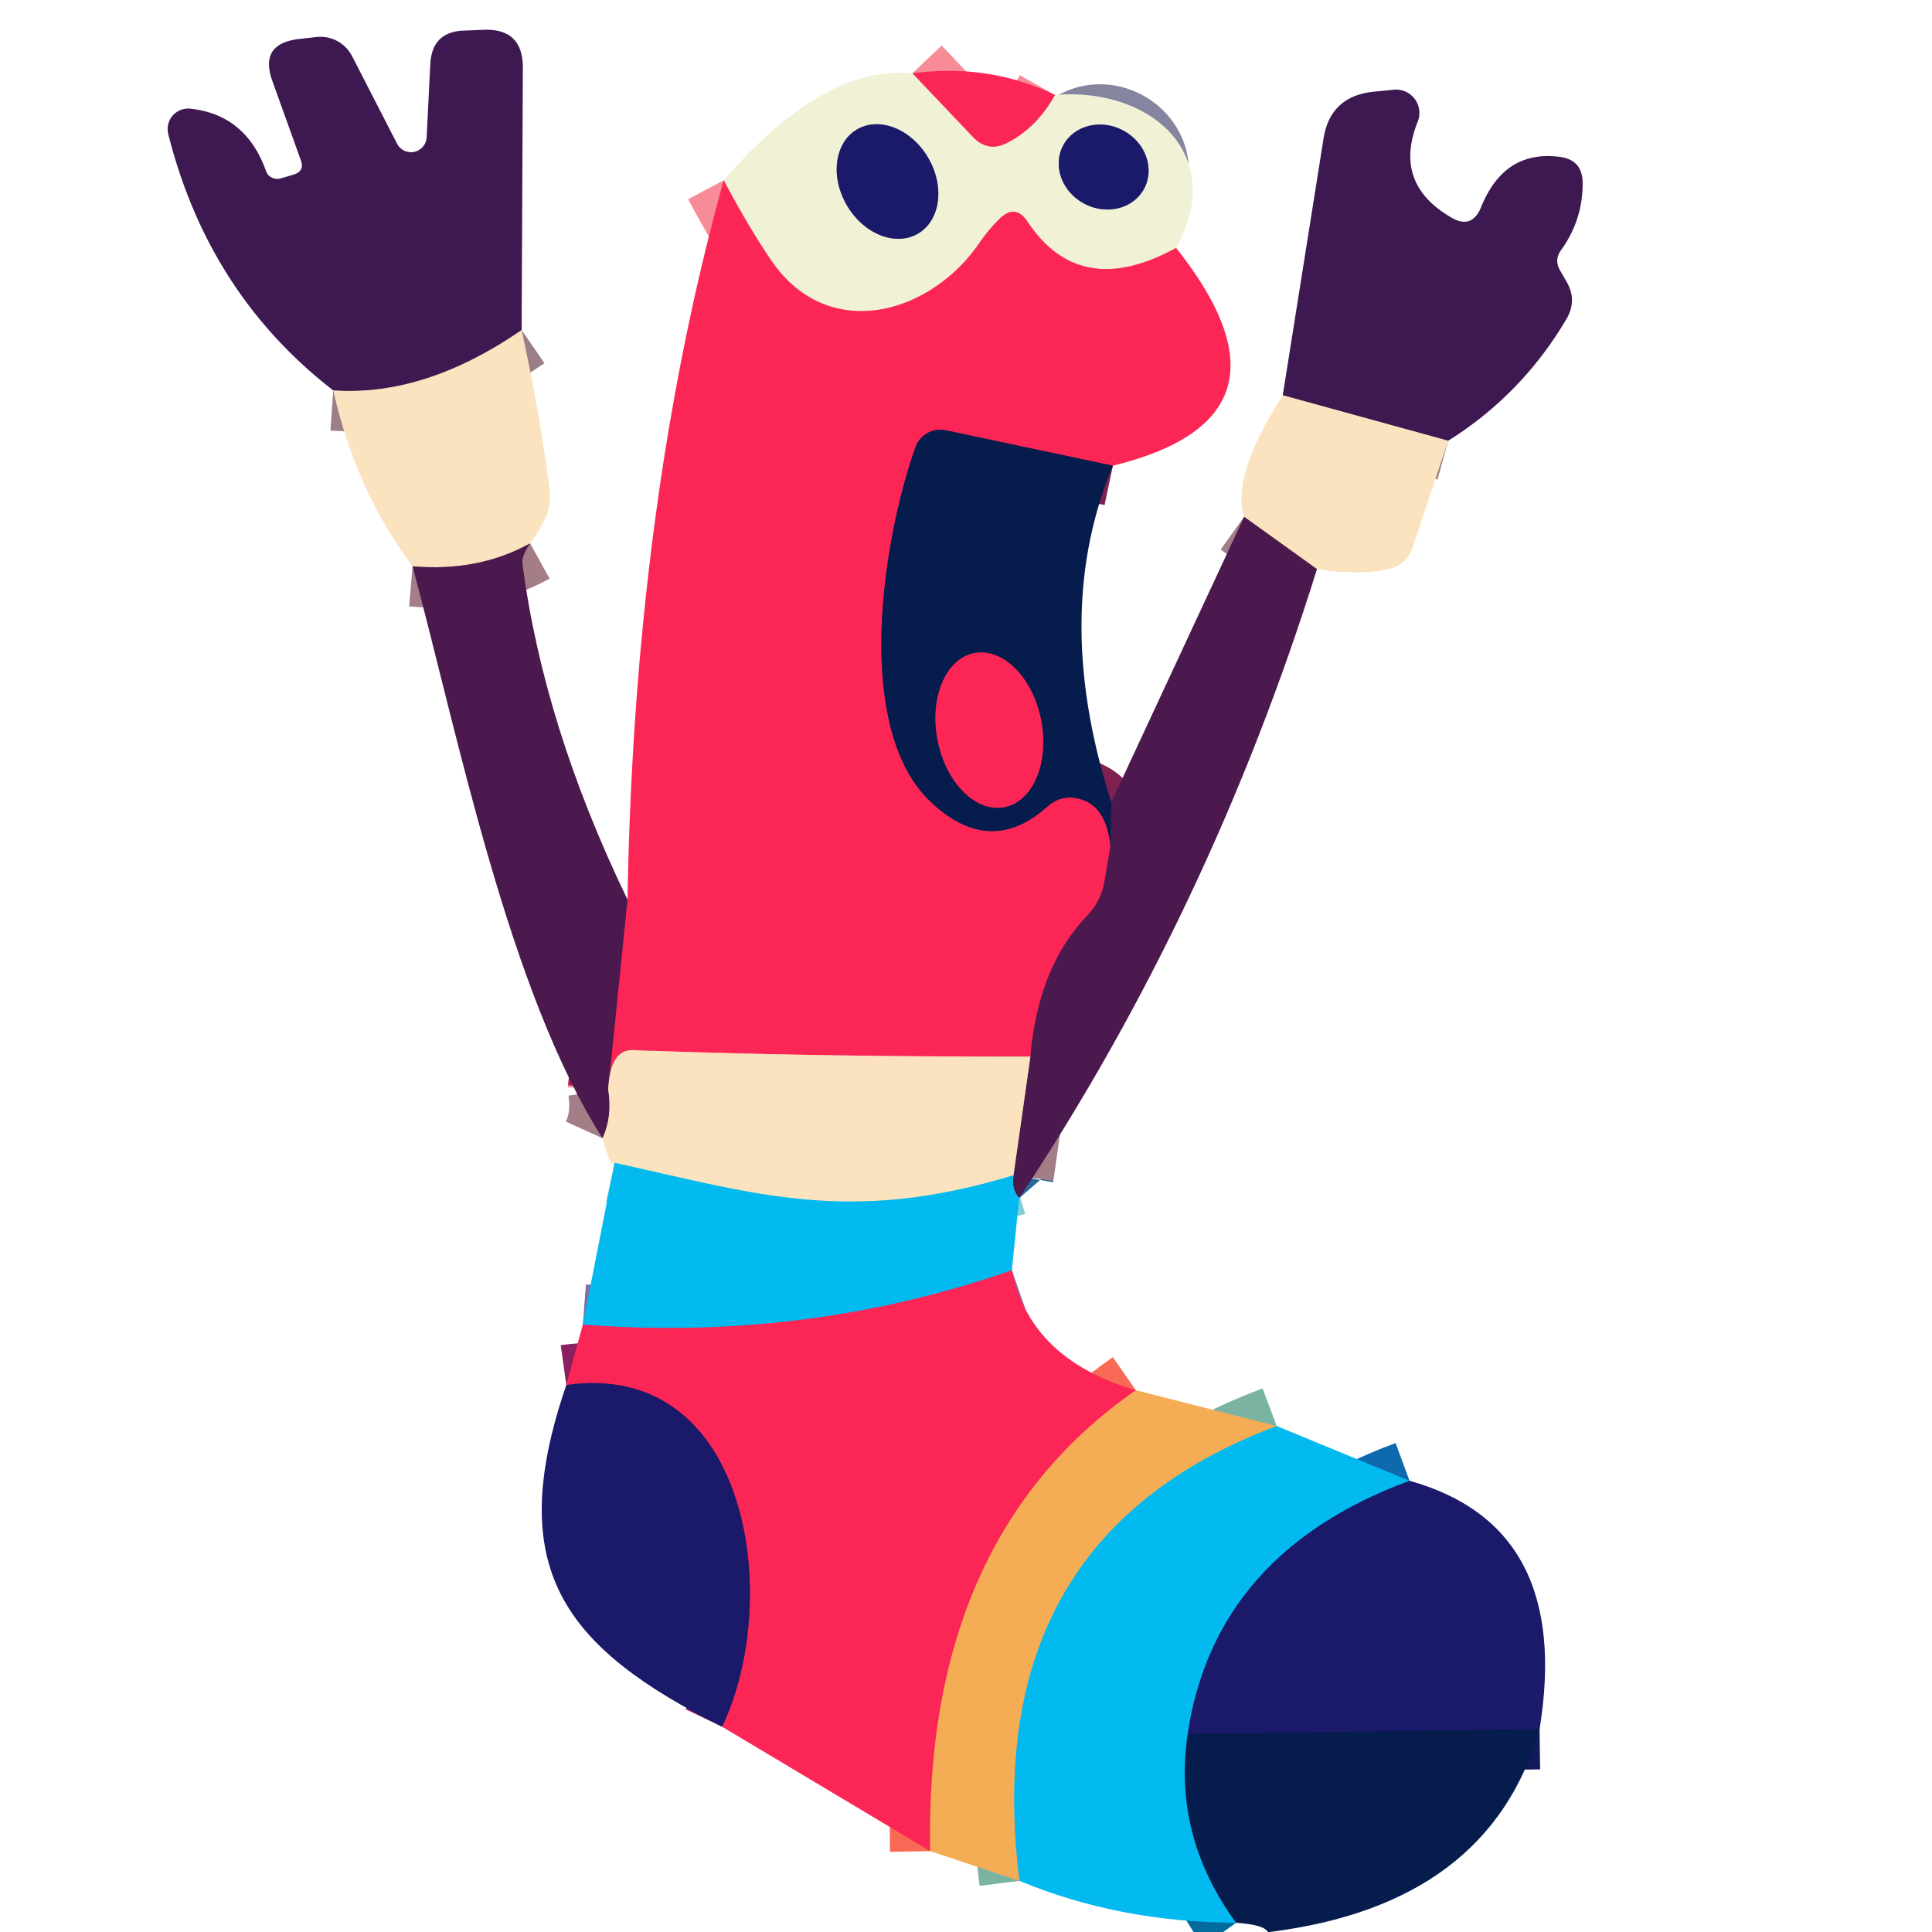 <?xml version="1.0" encoding="UTF-8" standalone="no"?>
<!DOCTYPE svg PUBLIC "-//W3C//DTD SVG 1.1//EN" "http://www.w3.org/Graphics/SVG/1.1/DTD/svg11.dtd">
<svg xmlns="http://www.w3.org/2000/svg" version="1.1" viewBox="0.00 0.00 48.00 48.00">
<g stroke-width="2.00" fill="none" stroke-linecap="butt">
<path stroke="#9c7e88" vector-effect="non-scaling-stroke" d="
  M 12.96 8.20
  Q 10.55 9.86 8.28 9.70"
/>
<path stroke="#f78c96" vector-effect="non-scaling-stroke" d="
  M 22.67 1.82
  L 24.18 3.41
  Q 24.55 3.79 25.02 3.55
  Q 25.75 3.18 26.21 2.36"
/>
<path stroke="#f78c96" vector-effect="non-scaling-stroke" d="
  M 29.22 6.16
  Q 26.83 7.47 25.53 5.51
  Q 25.23 5.05 24.83 5.44
  Q 24.56 5.71 24.35 6.01
  C 23.14 7.81 20.58 8.55 19.16 6.47
  Q 18.59 5.63 17.98 4.48"
/>
<path stroke="#8685a0" vector-effect="non-scaling-stroke" d="
  M 22.807 5.805
  A 1.50 1.17 59.7 0 0 23.06 3.92
  A 1.50 1.17 59.7 0 0 21.293 3.215
  A 1.50 1.17 59.7 0 0 21.04 5.1
  A 1.50 1.17 59.7 0 0 22.807 5.805"
/>
<path stroke="#8685a0" vector-effect="non-scaling-stroke" d="
  M 28.426 4.687
  A 1.14 1.03 28.1 0 0 27.905 3.241
  A 1.14 1.03 28.1 0 0 26.414 3.613
  A 1.14 1.03 28.1 0 0 26.935 5.059
  A 1.14 1.03 28.1 0 0 28.426 4.687"
/>
<path stroke="#9c7e88" vector-effect="non-scaling-stroke" d="
  M 35.98 10.95
  L 31.87 9.82"
/>
<path stroke="#812152" vector-effect="non-scaling-stroke" d="
  M 27.65 11.57
  L 23.50 10.69
  A 0.66 0.66 0.0 0 0 22.74 11.12
  C 21.88 13.58 21.24 18.10 23.10 19.90
  Q 24.58 21.32 26.01 20.05
  Q 26.40 19.70 26.89 19.87
  Q 27.49 20.07 27.59 21.02"
/>
<path stroke="#a42052" vector-effect="non-scaling-stroke" d="
  M 27.59 21.02
  L 27.44 21.90
  Q 27.36 22.38 27.02 22.74
  Q 25.79 24.02 25.60 26.25"
/>
<path stroke="#fb858a" vector-effect="non-scaling-stroke" d="
  M 25.60 26.25
  Q 20.28 26.26 15.72 26.09
  Q 15.16 26.07 15.11 27.06"
/>
<path stroke="#a42052" vector-effect="non-scaling-stroke" d="
  M 15.11 27.06
  L 15.59 22.35"
/>
<path stroke="#a37e86" vector-effect="non-scaling-stroke" d="
  M 13.17 13.50
  Q 11.89 14.21 10.25 14.07"
/>
<path stroke="#a37e86" vector-effect="non-scaling-stroke" d="
  M 32.72 14.14
  L 30.91 12.84"
/>
<path stroke="#281b4e" vector-effect="non-scaling-stroke" d="
  M 27.61 19.93
  L 27.59 21.02"
/>
<path stroke="#812152" vector-effect="non-scaling-stroke" d="
  M 24.955 20.053
  A 1.95 1.31 78.9 0 0 25.866 17.888
  A 1.95 1.31 78.9 0 0 24.205 16.227
  A 1.95 1.31 78.9 0 0 23.294 18.392
  A 1.95 1.31 78.9 0 0 24.955 20.053"
/>
<path stroke="#27699f" vector-effect="non-scaling-stroke" d="
  M 25.32 29.77
  Q 25.12 29.54 25.18 29.20"
/>
<path stroke="#a37e86" vector-effect="non-scaling-stroke" d="
  M 25.18 29.20
  L 25.60 26.25"
/>
<path stroke="#a37e86" vector-effect="non-scaling-stroke" d="
  M 15.11 27.06
  Q 15.22 27.73 14.97 28.28"
/>
<path stroke="#7eced7" vector-effect="non-scaling-stroke" d="
  M 25.18 29.20
  C 21.10 30.44 18.81 29.67 15.27 28.89"
/>
<path stroke="#7f70a3" vector-effect="non-scaling-stroke" d="
  M 25.14 31.56
  Q 20.04 33.34 14.48 32.91"
/>
<path stroke="#f86a55" vector-effect="non-scaling-stroke" d="
  M 28.22 34.54
  Q 22.97 38.19 23.11 45.99"
/>
<path stroke="#8b2060" vector-effect="non-scaling-stroke" d="
  M 17.94 42.90
  C 19.45 39.75 18.63 33.77 14.07 34.41"
/>
<path stroke="#7bb3a2" vector-effect="non-scaling-stroke" d="
  M 31.72 35.43
  Q 24.27 38.23 25.33 46.73"
/>
<path stroke="#0e69ad" vector-effect="non-scaling-stroke" d="
  M 35.02 36.79
  Q 30.18 38.58 29.51 43.08"
/>
<path stroke="#046b9f" vector-effect="non-scaling-stroke" d="
  M 29.51 43.08
  Q 29.13 45.60 30.71 47.77"
/>
<path stroke="#101b5c" vector-effect="non-scaling-stroke" d="
  M 38.25 42.96
  L 29.51 43.08"
/>
</g>
<path fill="#3d1851" d="
  M 12.96 8.20
  Q 10.55 9.86 8.28 9.70
  Q 5.18 7.30 4.18 3.33
  A 0.51 0.51 0.0 0 1 4.73 2.70
  Q 6.11 2.85 6.61 4.25
  A 0.30 0.29 -18.1 0 0 6.98 4.43
  L 7.29 4.34
  Q 7.58 4.25 7.47 3.97
  L 6.77 2.02
  Q 6.43 1.09 7.42 0.97
  L 7.86 0.92
  A 0.89 0.88 73.2 0 1 8.75 1.40
  L 9.87 3.58
  A 0.39 0.39 0.0 0 0 10.60 3.42
  L 10.69 1.60
  Q 10.73 0.78 11.54 0.76
  L 12.03 0.74
  Q 12.99 0.71 12.99 1.68
  L 12.96 8.20
  Z"
/>
<path fill="#f1f1d6" d="
  M 22.67 1.82
  L 24.18 3.41
  Q 24.55 3.79 25.02 3.55
  Q 25.75 3.18 26.21 2.36
  C 28.53 2.16 30.52 3.79 29.22 6.16
  Q 26.83 7.47 25.53 5.51
  Q 25.23 5.05 24.83 5.44
  Q 24.56 5.71 24.35 6.01
  C 23.14 7.81 20.58 8.55 19.16 6.47
  Q 18.59 5.63 17.98 4.48
  Q 20.46 1.61 22.67 1.82
  Z
  M 22.807 5.805
  A 1.50 1.17 59.7 0 0 23.06 3.92
  A 1.50 1.17 59.7 0 0 21.293 3.215
  A 1.50 1.17 59.7 0 0 21.04 5.1
  A 1.50 1.17 59.7 0 0 22.807 5.805
  Z
  M 28.426 4.687
  A 1.14 1.03 28.1 0 0 27.905 3.241
  A 1.14 1.03 28.1 0 0 26.414 3.613
  A 1.14 1.03 28.1 0 0 26.935 5.059
  A 1.14 1.03 28.1 0 0 28.426 4.687
  Z"
/>
<path fill="#fc2656" d="
  M 22.67 1.82
  Q 24.58 1.57 26.21 2.36
  Q 25.75 3.18 25.02 3.55
  Q 24.55 3.79 24.18 3.41
  L 22.67 1.82
  Z"
/>
<path fill="#3d1851" d="
  M 35.98 10.95
  L 31.87 9.82
  L 32.88 3.46
  Q 33.04 2.40 34.11 2.28
  L 34.62 2.23
  A 0.58 0.58 0.0 0 1 35.22 3.03
  Q 34.61 4.56 36.05 5.40
  Q 36.57 5.71 36.80 5.14
  Q 37.38 3.71 38.77 3.90
  Q 39.31 3.98 39.32 4.53
  Q 39.33 5.46 38.78 6.22
  Q 38.61 6.46 38.76 6.72
  L 38.91 6.98
  Q 39.20 7.46 38.91 7.94
  Q 37.80 9.81 35.98 10.95
  Z"
/>
<ellipse fill="#1a196a" cx="0.00" cy="0.00" transform="translate(22.05,4.51) rotate(59.7)" rx="1.50" ry="1.17"/>
<ellipse fill="#1a196a" cx="0.00" cy="0.00" transform="translate(27.42,4.15) rotate(28.1)" rx="1.14" ry="1.03"/>
<path fill="#fc2656" d="
  M 17.98 4.48
  Q 18.59 5.63 19.16 6.47
  C 20.58 8.55 23.14 7.81 24.35 6.01
  Q 24.56 5.71 24.83 5.44
  Q 25.23 5.05 25.53 5.51
  Q 26.83 7.47 29.22 6.16
  Q 32.56 10.37 27.65 11.57
  L 23.50 10.69
  A 0.66 0.66 0.0 0 0 22.74 11.12
  C 21.88 13.58 21.24 18.10 23.10 19.90
  Q 24.58 21.32 26.01 20.05
  Q 26.40 19.70 26.89 19.87
  Q 27.49 20.07 27.59 21.02
  L 27.44 21.90
  Q 27.36 22.38 27.02 22.74
  Q 25.79 24.02 25.60 26.25
  Q 20.28 26.26 15.72 26.09
  Q 15.16 26.07 15.11 27.06
  L 15.59 22.35
  Q 15.76 12.47 17.98 4.48
  Z"
/>
<path fill="#fae3be" d="
  M 12.96 8.20
  Q 13.40 10.22 13.65 12.12
  Q 13.70 12.54 13.56 12.85
  Q 13.41 13.18 13.17 13.50
  Q 11.89 14.21 10.25 14.07
  Q 8.84 12.19 8.28 9.70
  Q 10.55 9.86 12.96 8.20
  Z"
/>
<path fill="#fae3be" d="
  M 31.87 9.82
  L 35.98 10.95
  L 35.10 13.59
  Q 34.95 14.04 34.49 14.14
  Q 33.79 14.30 32.72 14.14
  L 30.91 12.84
  Q 30.58 11.84 31.87 9.82
  Z"
/>
<path fill="#051c4d" d="
  M 27.65 11.57
  Q 26.11 15.26 27.61 19.93
  L 27.59 21.02
  Q 27.49 20.07 26.89 19.87
  Q 26.40 19.70 26.01 20.05
  Q 24.58 21.32 23.10 19.90
  C 21.24 18.10 21.88 13.58 22.74 11.12
  A 0.66 0.66 0.0 0 1 23.50 10.69
  L 27.65 11.57
  Z
  M 24.955 20.053
  A 1.95 1.31 78.9 0 0 25.866 17.888
  A 1.95 1.31 78.9 0 0 24.205 16.227
  A 1.95 1.31 78.9 0 0 23.294 18.392
  A 1.95 1.31 78.9 0 0 24.955 20.053
  Z"
/>
<path fill="#4b194e" d="
  M 30.91 12.84
  L 32.72 14.14
  Q 30.07 22.62 25.32 29.77
  Q 25.12 29.54 25.18 29.20
  L 25.60 26.25
  Q 25.79 24.02 27.02 22.74
  Q 27.36 22.38 27.44 21.90
  L 27.59 21.02
  L 27.61 19.93
  L 30.91 12.84
  Z"
/>
<path fill="#4b194e" d="
  M 13.17 13.50
  Q 12.95 13.83 12.98 14.00
  Q 13.50 18.02 15.59 22.35
  L 15.11 27.06
  Q 15.22 27.73 14.97 28.28
  C 12.64 24.63 11.38 18.28 10.25 14.07
  Q 11.89 14.21 13.17 13.50
  Z"
/>
<ellipse fill="#fc2656" cx="0.00" cy="0.00" transform="translate(24.58,18.14) rotate(78.9)" rx="1.95" ry="1.31"/>
<path fill="#fae3be" d="
  M 25.60 26.25
  L 25.18 29.20
  C 21.10 30.44 18.81 29.67 15.27 28.89
  Q 15.19 29.08 14.97 28.28
  Q 15.22 27.73 15.11 27.06
  Q 15.16 26.07 15.72 26.09
  Q 20.28 26.26 25.60 26.25
  Z"
/>
<path fill="#02b9f0" d="
  M 15.27 28.89
  C 18.81 29.67 21.10 30.44 25.18 29.20
  Q 25.12 29.54 25.32 29.77
  L 25.14 31.56
  Q 20.04 33.34 14.48 32.91
  L 15.27 28.89
  Z"
/>
<path fill="#fc2656" d="
  M 25.14 31.56
  Q 25.59 33.77 28.22 34.54
  Q 22.97 38.19 23.11 45.99
  L 17.94 42.90
  C 19.45 39.75 18.63 33.77 14.07 34.41
  L 14.48 32.91
  Q 20.04 33.34 25.14 31.56
  Z"
/>
<path fill="#1a196a" d="
  M 14.07 34.41
  C 18.63 33.77 19.45 39.75 17.94 42.90
  C 13.99 40.92 12.51 38.96 14.07 34.41
  Z"
/>
<path fill="#f4ad54" d="
  M 28.22 34.54
  L 31.72 35.43
  Q 24.27 38.23 25.33 46.73
  L 23.11 45.99
  Q 22.97 38.19 28.22 34.54
  Z"
/>
<path fill="#02b9f0" d="
  M 31.72 35.43
  L 35.02 36.79
  Q 30.18 38.58 29.51 43.08
  Q 29.13 45.60 30.71 47.77
  Q 27.81 47.76 25.33 46.73
  Q 24.27 38.23 31.72 35.43
  Z"
/>
<path fill="#1a196a" d="
  M 35.02 36.79
  Q 39.07 37.92 38.25 42.96
  L 29.51 43.08
  Q 30.18 38.58 35.02 36.79
  Z"
/>
<path fill="#051c4d" d="
  M 38.25 42.96
  Q 37.00 47.32 31.54 48.00
  Q 31.52 48.00 31.50 48.00
  Q 31.41 47.82 30.71 47.77
  Q 29.13 45.60 29.51 43.08
  L 38.25 42.96
  Z"
/>
</svg>
